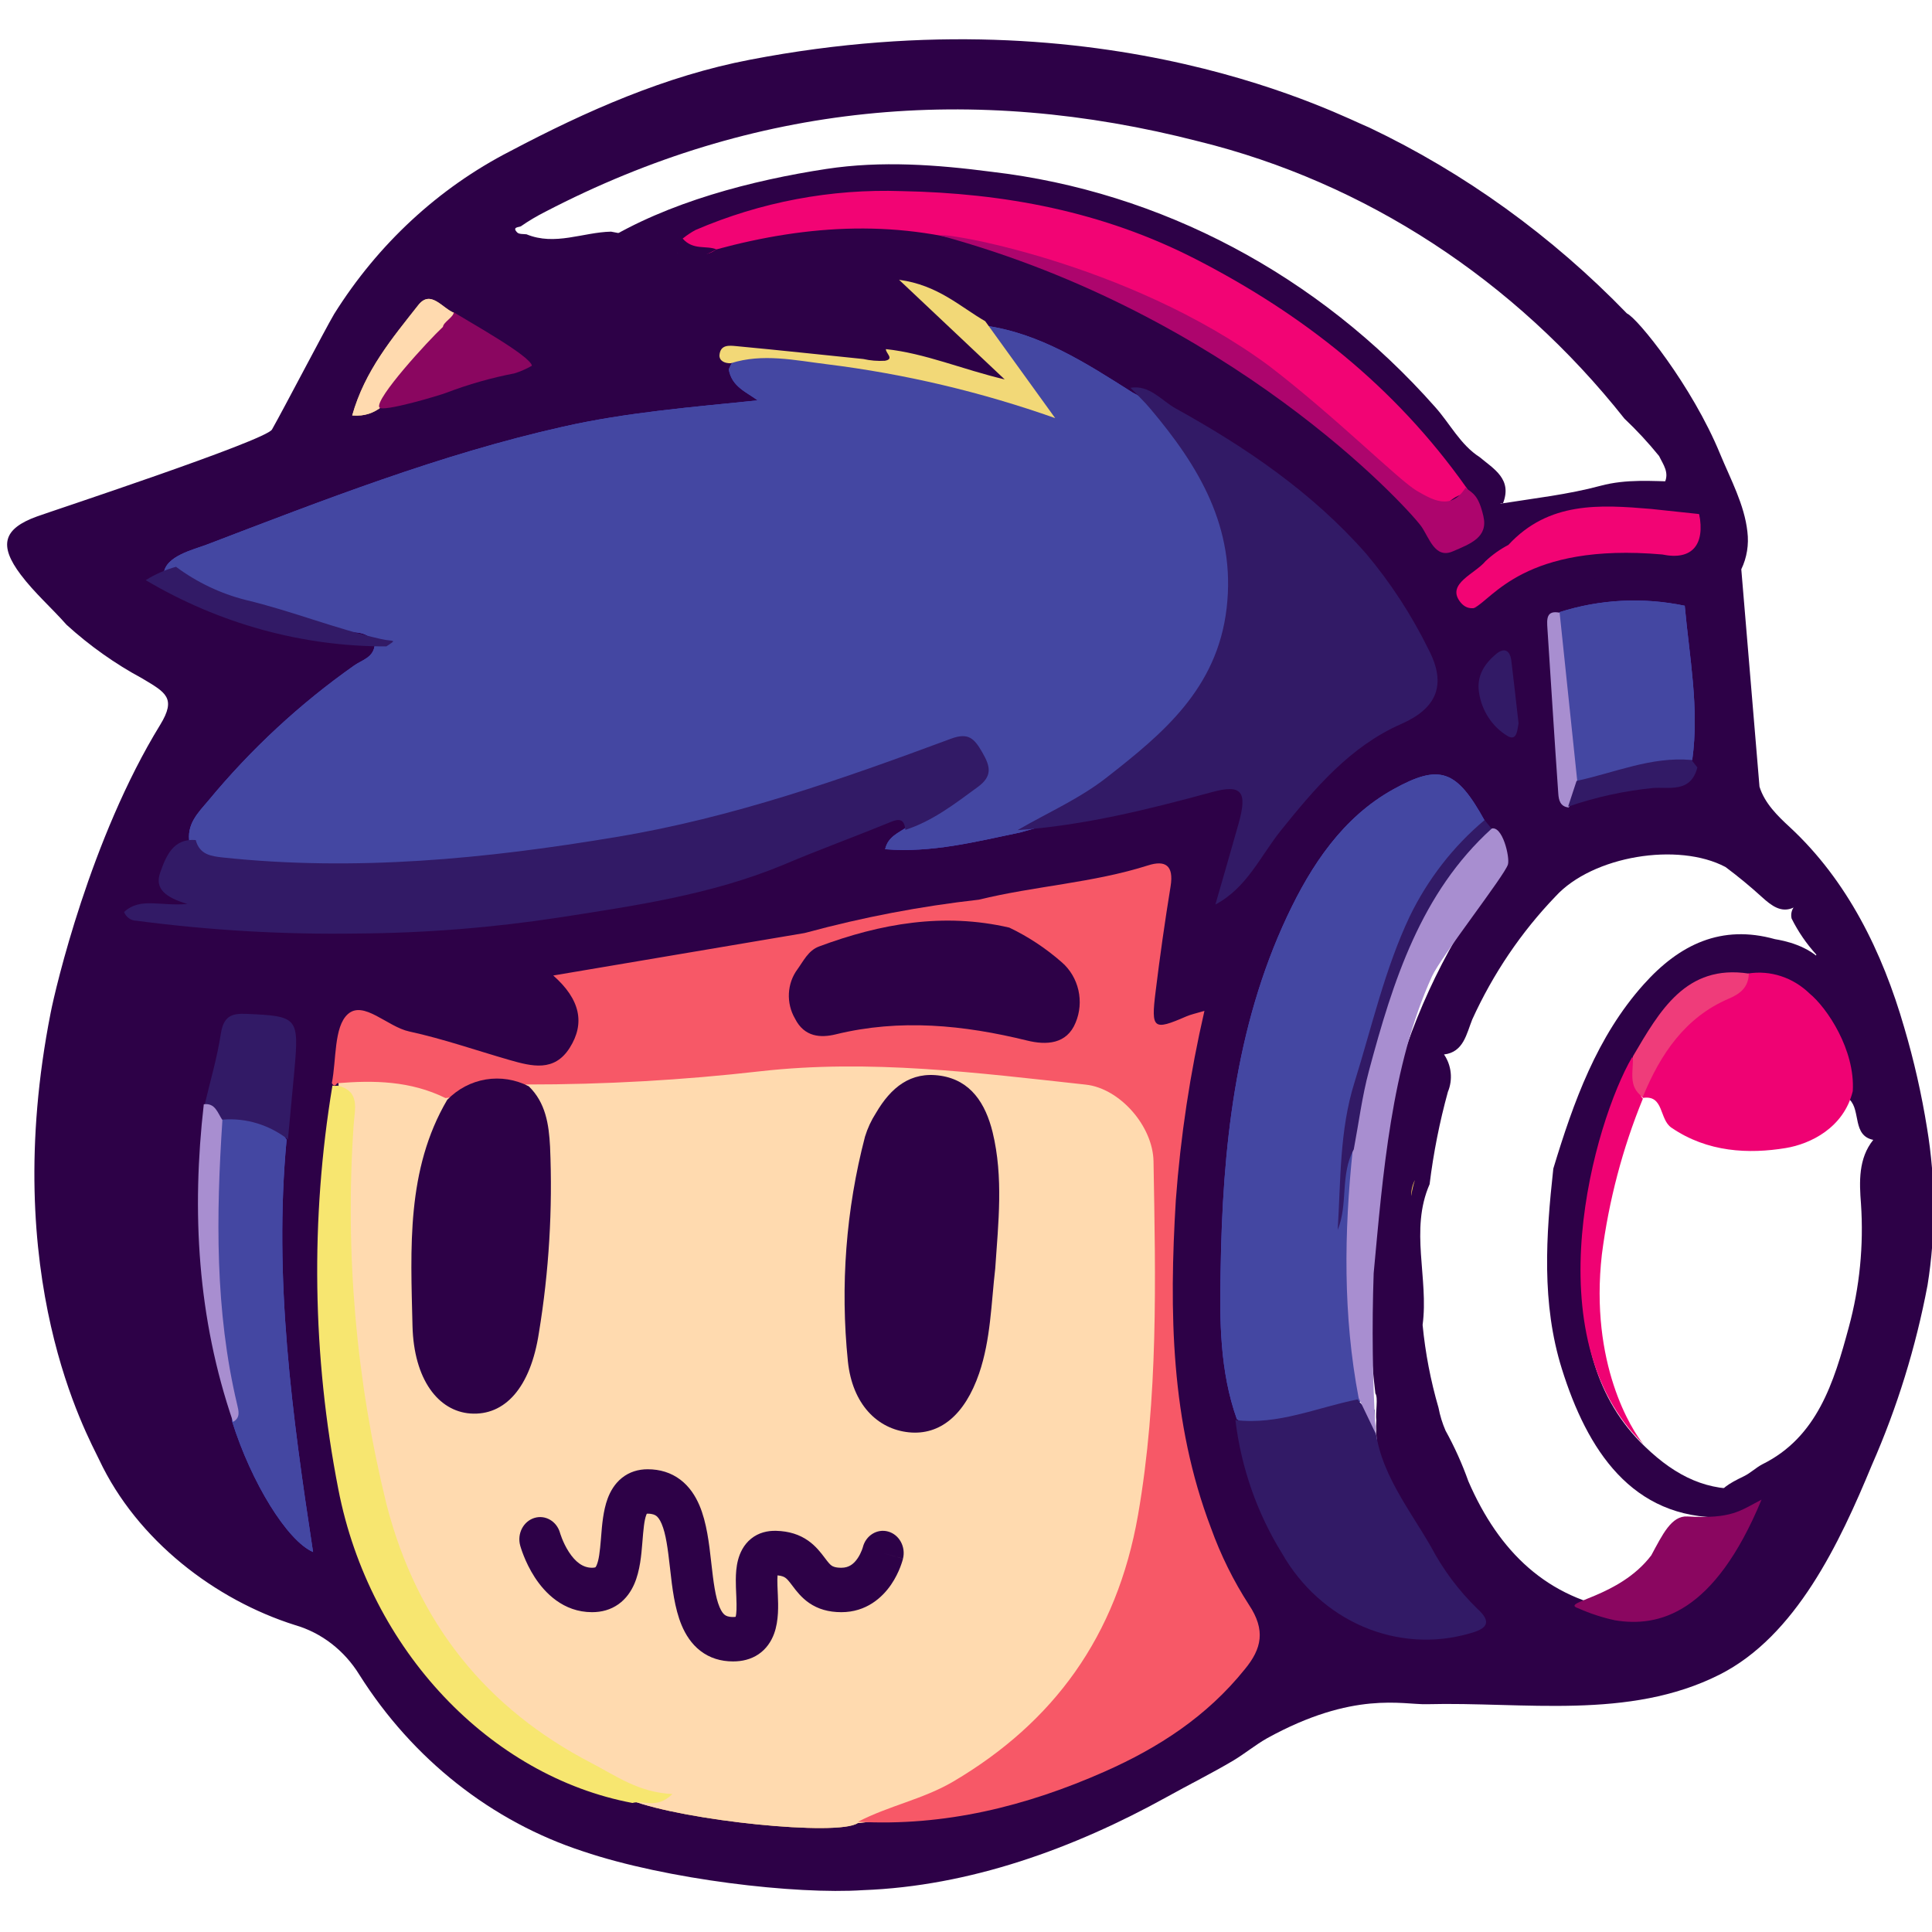 <svg xmlns="http://www.w3.org/2000/svg" version="1.1" xmlns:xlink="http://www.w3.org/1999/xlink" xmlns:svgjs="http://svgjs.dev/svgjs" width="536" height="536"><svg width="536" height="536" viewBox="0 0 536 536" fill="none" xmlns="http://www.w3.org/2000/svg">
<g clip-path="url(#clip0_13937_338455)">
<g clip-path="url(#clip1_13937_338455)">
<path d="M534.626 312.984C533.116 303.559 531.004 294.245 528.306 285.106C522.234 264.031 512.453 244.217 496.559 229.487C493.193 226.382 489.578 222.881 488.142 218.251L483.091 157.939C484.636 154.736 485.227 151.101 484.784 147.511C483.963 140.004 480.109 132.94 477.23 125.98C469.459 107.024 454.238 88.186 451.368 86.965C430.563 65.463 406.356 47.998 379.877 35.386C372.806 32.653 307.503 -2.586 208.06 16.571C184.634 21.068 162.738 30.749 141.51 41.96C121.697 52.13 104.854 67.715 92.701 87.124C89.97 91.778 78.811 113.239 75.459 119.163C73.727 122.242 13.444 142.093 10.256 143.286C0.845 146.683 -0.385 151.3 5.764 159.45C9.576 164.506 14.351 168.676 18.476 173.345C24.874 179.162 31.904 184.148 39.414 188.193C45.942 192.105 49.023 193.597 44.439 201.095C25.09 232.588 15.373 274.234 14.062 280.944C-0.431 354.428 24.266 398.117 27.546 405.045C38.056 427.336 59.695 443.866 81.877 450.859C89.197 452.98 95.547 457.887 99.7 464.633C114.456 488.029 136.396 505.352 161.744 513.62C184.954 521.465 220.758 525.634 239.442 524.389C269.018 523.294 297.832 512.868 323.746 498.521C329.883 495.096 336.181 491.985 342.215 488.4C345.394 486.489 348.262 484.1 351.529 482.248C375.5 469.03 389.117 472.957 395.775 472.802C422.791 472.101 451.864 477.282 477.029 464.612C498.26 453.92 510.374 428.06 519.354 406.366C526.339 390.487 531.511 373.764 534.763 356.549C537.069 342.156 537.022 327.421 534.626 312.984ZM469.914 214.326C459.217 217.063 448.35 219.034 437.385 220.226C436.572 219.867 435.684 219.302 435.619 218.405C434.83 207.167 433.41 195.912 432.847 184.773C432.687 181.368 431.966 177.136 436.004 175.02C445.658 171.525 456.07 173.206 466.068 172.023C465.304 173.299 464.986 174.821 465.168 176.329C466.515 188.17 465.932 200.151 467.962 211.942C468.33 212.951 469.021 213.796 469.914 214.326ZM349.498 102.425C343.168 102.565 339.22 98.855 336.361 93.332C334.037 91.001 331.328 89.143 328.373 87.854C311.214 79.533 293.552 72.458 275.509 66.679C249.888 57.923 222.368 58.233 197.138 67.56C192.871 71.284 188.214 70.737 183.416 68.79C178.996 66.615 174.32 65.093 169.522 64.265C161.691 64.443 153.976 68.268 146.06 65C145.155 64.903 144 65.002 143.504 64.504C141.907 62.899 144.091 63.083 144.54 62.76C146.707 61.258 148.97 59.914 151.312 58.735C209.226 28.615 269.853 23.07 332.636 39.245C378.724 50.607 420.196 77.626 450.676 116.147C454.095 119.375 457.306 122.841 460.289 126.521C461.424 128.893 463.248 131.14 461.737 134.095C460.226 137.049 455.025 139.066 458.552 144.166C461.64 146.969 465.544 147.014 469.247 147.781C472.95 148.547 472.276 152.407 473.912 154.659C472.591 154.45 471.246 154.587 469.994 155.057C462.199 157.044 454.516 157.139 447.11 153.083C433.134 150.651 422.424 159.499 409.558 166.138C413.051 159.932 418.336 158.296 420.628 153.57C422.532 149 421.048 145.206 417.989 141.788C417.314 141.134 416.504 140.658 415.625 140.398C414.305 140.134 412.945 140.423 411.836 141.206C411.007 142.058 410.262 142.998 409.612 144.01C403.705 151.664 401.655 151.841 395.52 144.632C390.657 138.994 384.67 134.497 380.336 128.42C375.776 124.471 369.753 122.344 367.019 116.166C361.889 110.376 356.71 104.877 349.498 102.425ZM406.357 449.301C391.57 452.915 378.57 449.994 367.268 438.277C355.021 425.544 350.003 409.478 346.583 392.494C339.191 349.626 342.885 305.582 357.272 265.039C363.468 246.955 374.422 231.308 391.342 221.517C393.362 220.028 395.853 219.421 398.305 219.821C400.756 220.22 402.982 221.596 404.523 223.666C406.152 225.447 407.681 227.317 409.354 229.128C410.055 230.258 410.851 231.32 411.732 232.3C415.834 236.126 416 240.002 412.303 244.182C411.144 245.227 410.256 246.567 409.72 248.078C409.184 249.59 409.018 251.224 409.238 252.832C407.07 254.848 405.312 257.309 404.068 260.07C381.563 299.065 376.325 341.709 381.571 386.585C382.406 387.787 381.55 391.85 381.835 394.032C381.565 398.217 382.163 402.425 383.586 406.362C388.365 419.597 395.129 431.953 403.614 442.949C404.944 444.674 407.406 446 406.359 449.276L406.357 449.301ZM516.298 333.977C517.078 345.543 515.932 357.14 512.91 368.237C508.767 383.597 504.154 398.709 488.944 406.235C487.134 407.18 485.676 408.656 483.798 409.568C475.046 413.753 474.62 415.76 480.384 424.042C477.324 427.326 473.241 429.14 469.673 431.776C468.165 433.109 466.98 434.805 466.217 436.724C464.972 440.061 462.713 442.853 459.792 444.667C456.871 446.48 453.454 447.212 450.072 446.747C429.283 443.514 415.883 430.583 407.373 410.954C405.643 406.092 403.524 401.39 401.041 396.899C400.161 394.87 399.507 392.742 399.092 390.558C396.909 383.063 395.431 375.367 394.677 367.582C396.416 354.661 391.061 341.23 396.618 328.543C397.687 319.87 399.383 311.304 401.691 302.92C402.389 301.254 402.656 299.418 402.468 297.597C402.28 295.775 401.642 294.032 400.619 292.543C406.077 291.914 406.861 286.755 408.455 282.82C414.245 270.108 422.059 258.564 431.558 248.686C441.863 237.421 465.586 233.574 478.714 240.54C482.223 243.157 485.608 245.95 488.869 248.92C491.435 251.246 494.203 253.397 497.592 251.78C497.296 252.215 497.095 252.714 497.002 253.242C496.91 253.771 496.927 254.315 497.054 254.839C498.883 258.497 501.193 261.866 503.914 264.845C502.349 269.277 495.987 272.308 500.615 278.514C504.54 287.515 511.819 294.747 513.152 305.078C516.266 308.131 513.861 315.045 519.704 316.238C515.552 321.384 515.824 327.917 516.298 333.977Z" fill="#2D0147"></path>
<path d="M237.949 505.792C232.515 509.49 189.991 505.147 175.073 499.45C173.439 494.107 168.196 494.685 164.691 492.951C132.812 477.183 112 451.644 103.309 415.777C95.328 382.635 92.384 348.422 94.588 314.43C94.88 309.268 93.704 304.321 93.991 299.233C98.842 297.054 104.152 296.222 109.423 296.815C114.694 297.408 119.752 299.407 124.124 302.624C126.124 306.67 124.441 310.273 123.164 314.069C117.658 331.457 116.818 349.566 117.828 367.651C118.555 380.463 123.496 386.554 130.615 387.042C137.733 387.53 144.351 380.596 145.569 368.585C147.724 347.352 152.252 326.002 145.363 304.644C145.062 303.438 145.103 302.169 145.482 300.997C148.884 296.415 154.038 297.732 158.346 297.425C184.713 296.062 210.994 293.477 237.351 292.236C259.783 291.194 282.003 295.199 304.171 298.431C314.457 299.925 323.564 312.148 323.145 323.28C322.193 350.254 325.042 377.387 321.834 404.195C319.627 422.702 317.024 441.464 307.021 457.507C290.442 483.9 269.285 502.931 237.949 505.792Z" fill="#F9BB6E"></path>
<path d="M237.949 505.792C232.515 509.49 189.991 505.147 175.073 499.45C173.439 494.107 168.196 494.685 164.691 492.951C132.812 477.183 112 451.644 103.309 415.777C95.328 382.635 92.384 348.422 94.588 314.43C94.88 309.268 93.704 304.321 93.991 299.233C98.842 297.054 104.152 296.222 109.423 296.815C114.694 297.408 119.752 299.407 124.124 302.624C126.124 306.67 124.441 310.273 123.164 314.069C117.658 331.457 116.818 349.566 117.828 367.651C118.555 380.463 123.496 386.554 130.615 387.042C137.733 387.53 144.351 380.596 145.569 368.585C147.724 347.352 152.252 326.002 145.363 304.644C145.062 303.438 145.103 302.169 145.482 300.997C148.884 296.415 154.038 297.732 158.346 297.425C184.713 296.062 210.994 293.477 237.351 292.236C259.783 291.194 282.003 295.199 304.171 298.431C314.457 299.925 323.564 312.148 323.145 323.28C322.193 350.254 325.042 377.387 321.834 404.195C319.627 422.702 317.024 441.464 307.021 457.507C290.442 483.9 269.285 502.931 237.949 505.792Z" fill="#FFDAAF"></path>
<path d="M273.066 90.302C288.424 92.383 301.296 100.704 314.224 108.909C336.79 120.556 347.856 153.428 343.836 173.478C340.877 188.959 331.254 199.245 321.509 209.592C310.866 220.903 297.474 227.115 282.973 230.966C270.708 233.503 258.506 236.663 245.562 235.603C246.375 232.043 249.353 231.079 251.567 229.466C254.64 225.469 258.372 222.094 262.587 219.502C265.779 217.378 271.229 215.618 268.779 210.304C266.329 204.991 262.029 209.191 258.784 210.274C238.682 216.855 218.994 224.885 198.33 229.533C163.262 237.427 127.913 243.098 91.778 242.277C82.526 242.378 73.269 241.901 64.056 240.85C59.443 240.161 54.684 239.53 52.606 233.961C51.623 228.706 54.953 225.487 57.753 222.188C69.624 207.822 83.25 195.189 98.281 184.613C100.491 183.05 103.839 182.396 103.972 178.591C101.944 174.924 98.551 175.548 95.519 175.225C82.556 172.977 69.743 169.792 57.173 165.691C53.623 164.574 46.328 163.278 45.437 159.142C45.847 154.257 53.776 152.465 57.3 151.116C89.781 138.707 122.24 126.001 156.187 118.382C173.973 114.363 192.1 112.944 210.195 111.078C207.097 108.752 203.015 107.306 202.182 102.486C204.45 96.616 209.652 96.973 213.973 97.532C233.171 100.047 252.439 102.569 271.229 107.727C274.88 108.756 278.544 109.344 282.426 110.128C282.279 105.75 279.375 103.346 276.75 100.675C274.124 98.005 271.113 94.924 273.066 90.302Z" fill="#4548CC"></path>
<path d="M273.066 90.302C288.424 92.383 301.296 100.704 314.224 108.909C336.79 120.556 347.856 153.428 343.836 173.478C340.877 188.959 331.254 199.245 321.509 209.592C310.866 220.903 297.474 227.115 282.973 230.966C270.708 233.503 258.506 236.663 245.562 235.603C246.375 232.043 249.353 231.079 251.567 229.466C254.64 225.469 258.372 222.094 262.587 219.502C265.779 217.378 271.229 215.618 268.779 210.304C266.329 204.991 262.029 209.191 258.784 210.274C238.682 216.855 218.994 224.885 198.33 229.533C163.262 237.427 127.913 243.098 91.778 242.277C82.526 242.378 73.269 241.901 64.056 240.85C59.443 240.161 54.684 239.53 52.606 233.961C51.623 228.706 54.953 225.487 57.753 222.188C69.624 207.822 83.25 195.189 98.281 184.613C100.491 183.05 103.839 182.396 103.972 178.591C101.944 174.924 98.551 175.548 95.519 175.225C82.556 172.977 69.743 169.792 57.173 165.691C53.623 164.574 46.328 163.278 45.437 159.142C45.847 154.257 53.776 152.465 57.3 151.116C89.781 138.707 122.24 126.001 156.187 118.382C173.973 114.363 192.1 112.944 210.195 111.078C207.097 108.752 203.015 107.306 202.182 102.486C204.45 96.616 209.652 96.973 213.973 97.532C233.171 100.047 252.439 102.569 271.229 107.727C274.88 108.756 278.544 109.344 282.426 110.128C282.279 105.75 279.375 103.346 276.75 100.675C274.124 98.005 271.113 94.924 273.066 90.302Z" fill="#4447A2"></path>
<path d="M346.523 445.259C342.221 438.615 338.679 431.459 335.975 423.944C324.755 394.444 324.347 363.846 326.211 332.971C327.522 315.251 330.177 297.689 334.149 280.454C331.749 281.163 330.392 281.438 329.104 281.993C319.97 285.966 319.305 285.524 320.594 275.172C321.788 265.403 323.175 255.655 324.755 245.928C325.721 239.994 323.217 238.589 318.503 240.089C303.184 244.96 287.103 245.791 271.568 249.6C255.404 251.417 239.4 254.471 223.681 258.737L223.108 258.874L153.488 270.638C161.052 277.309 162.32 283.951 158.056 290.696C153.792 297.44 147.604 295.863 141.386 294.086C132.107 291.413 122.919 288.205 113.539 286.165C107.468 284.873 100.839 277.386 96.453 281.396C92.623 284.921 93.342 293.929 92.066 300.497C92.532 301.363 93.023 301.366 93.491 300.526C103.746 299.666 113.866 299.856 123.578 304.629C131.166 303.981 138.689 302.725 146.084 300.872C167.76 300.887 189.406 299.664 210.928 297.207C241.224 293.787 271.192 297.63 301.207 300.91C310.673 301.92 319.858 312.426 320.022 322.191C320.596 354.984 321.385 387.725 315.728 420.298C309.826 454.106 292.171 477.901 264.49 494.243C256.093 499.185 246.58 500.965 238.037 505.421C262.015 506.72 284.674 501.148 306.505 491.481C321.359 484.902 334.796 476.243 345.356 463.096C350.071 457.389 351.158 452.236 346.523 445.259ZM294.185 282.198C292.117 286.208 288.124 286.648 284.219 285.761C279.947 284.785 275.704 283.738 271.359 283.076C258.958 281.078 246.354 281.279 234.067 283.671C230.378 284.39 226.244 284.84 223.72 280.884C221.196 276.928 222.898 273.374 225.139 269.828C226.392 268.195 227.343 266.325 227.942 264.313C230.943 266.489 234.219 265.107 237.323 264.103C247.588 260.319 258.567 259.096 269.411 260.528C272.265 261.294 275.269 261.013 277.928 259.73C278.046 259.862 278.151 260.006 278.243 260.16C282.383 264.115 287.832 266.131 291.679 270.501C294.6 273.905 296.445 277.863 294.185 282.198Z" fill="#F75867"></path>
<path d="M510.146 279.949C515.44 282.349 519.516 308.228 519.237 315.192C520.25 336.132 520.443 356.786 515.03 374.263C510.687 388.234 506.247 398.598 494.217 407.879C491.706 409.818 489.944 412.904 486.991 413.11C467.668 419.455 453.353 409.521 444.255 390.595C438.245 378.249 433.374 365.205 437.215 350.784C441.649 341.337 443.89 330.863 446.964 320.825C448.813 314.747 449.279 308.076 454.767 303.975C458.719 302.214 461.075 304.648 463.872 307.426C473.759 317.235 486.768 281.448 497.897 273.385C501.295 270.672 508.306 275.289 510.146 279.949Z" fill="url(#paint0_linear_13937_338455)"></path>
<path d="M343.14 393.701C338.407 380.407 338.36 366.395 338.637 352.741C339.14 318.746 342.615 285.042 357.105 254.198C363.774 240.006 372.56 226.735 386.545 218.983C399.491 211.792 404.131 213.577 411.909 227.69C410.944 229.898 410.92 232.701 408.988 234.358C392.309 249.448 387.22 270.935 381.266 291.759C376.918 306.968 371.405 322.003 371.833 336.254C372.123 332.808 372.587 327.294 373.053 321.756C373.246 319.467 373.866 317.149 376.86 319.429C377.436 320.329 377.831 321.341 378.022 322.404C378.212 323.467 378.194 324.557 377.967 325.606C375.569 344.693 375.917 364.086 378.999 383.134C379.285 384.648 379.153 386.212 378.619 387.639C369.261 396.776 352.001 399.709 343.14 393.701Z" fill="#4548CC"></path>
<path d="M343.14 393.701C338.407 380.407 338.36 366.395 338.637 352.741C339.14 318.746 342.615 285.042 357.105 254.198C363.774 240.006 372.56 226.735 386.545 218.983C399.491 211.792 404.131 213.577 411.909 227.69C410.944 229.898 410.92 232.701 408.988 234.358C392.309 249.448 387.22 270.935 381.266 291.759C376.918 306.968 371.405 322.003 371.833 336.254C372.123 332.808 372.587 327.294 373.053 321.756C373.246 319.467 373.866 317.149 376.86 319.429C377.436 320.329 377.831 321.341 378.022 322.404C378.212 323.467 378.194 324.557 377.967 325.606C375.569 344.693 375.917 364.086 378.999 383.134C379.285 384.648 379.153 386.212 378.619 387.639C369.261 396.776 352.001 399.709 343.14 393.701Z" fill="#4447A2"></path>
<path d="M282.303 230.303C290.629 225.471 299.579 221.572 307.132 215.618C322.455 203.633 337.703 191.144 340.311 168.712C342.919 146.281 332.492 129.218 319.17 113.431C317.445 111.365 315.49 109.522 313.637 107.59C318.891 106.69 322.245 111.134 326.163 113.311C345.535 124.023 364.049 136.575 379.023 153.628C385.821 161.712 391.645 170.654 396.358 180.244C401.505 190.131 398.431 196.613 388.748 200.854C374.686 207.03 364.911 218.518 355.308 230.47C349.681 237.497 345.917 246.333 337.187 250.948C339.337 243.476 341.511 236.006 343.614 228.528C346.12 219.607 344.54 217.482 336.217 219.764C318.375 224.62 300.642 229.017 282.303 230.303Z" fill="#321A66"></path>
<path d="M54.302 233.057C55.38 237.14 58.59 237.529 61.801 237.894C98.583 241.797 134.778 238.289 171.074 232.194C203.153 226.877 233.562 216.189 263.879 204.928C268.694 203.16 270.299 204.874 272.537 208.762C274.774 212.649 275.434 215.34 271.162 218.415C264.822 223.058 258.707 227.798 251.178 230.233C250.875 227.188 249.511 227.043 247.021 228.077C237.137 232.148 227.128 235.765 217.257 239.96C197.315 248.231 176.135 251.275 155.17 254.538C136.652 257.376 117.954 258.863 99.209 258.987C78.707 259.305 58.191 258.119 37.811 255.437C37.087 255.428 36.378 255.194 35.775 254.763C35.172 254.333 34.702 253.726 34.423 253.019C38.925 248.867 44.258 251.466 51.989 250.792C46.051 249.011 42.821 246.659 44.444 242.079C46.066 237.499 48.048 232.54 54.302 233.057Z" fill="#321A66"></path>
<path d="M494.704 262.479C493.613 262.9 492.454 263.105 491.288 263.083C466.232 260.736 453.966 277.87 444.297 297.985C440.131 306.675 436.882 315.933 433.433 325.046C433.216 325.669 432.997 326.315 432.756 326.935C435.113 331.654 433.306 336.921 433.079 341.861C431.782 360.277 435.522 378.763 443.853 395.128C451.642 410.254 464.175 416.553 478.8 419.799C483.419 420.837 491.31 414.033 488.035 418.847C475.294 451.987 450.742 447.857 448.753 449.11C428.201 448.633 415.898 434.838 405.879 418.234C401.93 411.736 399.068 404.579 397.419 397.081C400.428 389.285 402.619 381.974 400.24 372.761C398.432 366.264 397.402 231.785 478.213 236.35C486.271 238.201 492.585 241.48 498.636 252.102C500.708 255.692 502.177 259.627 502.977 263.733C505.144 267.637 498.672 260.346 494.704 262.479Z" fill="url(#paint1_linear_13937_338455)"></path>
<path d="M54.052 232.542L53.396 233.386C50.358 237.264 48.003 241.906 44.798 245.543C49.122 249.762 112.355 255.524 116.328 257.233C117.521 264.207 55.017 258.399 46.539 256.579C42.399 256.053 38.351 254.871 34.529 253.073C41.264 234.686 51.983 218.999 63.829 204.099C67.425 198.942 71.75 194.403 76.653 190.639C78.24 189.572 81.07 189.009 80.266 186.328C79.583 184.154 76.936 184.193 74.965 183.711C59.255 179.71 44.505 173.464 31.732 162.61C30.423 161.481 29.297 160.125 27.426 158.171C83.139 137.573 135.784 109.209 198.44 107.074L164.095 82.893C191.304 88.69 219.019 90.388 245.791 98.041C246.811 98.99 248.853 98.912 248.832 100.837C248.81 102.763 247.267 103.315 245.777 103.23C240.915 103.032 236.069 102.441 231.283 101.46C223.425 99.624 215.382 98.907 207.37 99.327C205.347 99.457 203.237 99.232 202.719 102.069L220.738 113.409C205.788 115.125 192.969 116.525 180.159 118.099C144.233 122.543 110.422 134.949 76.815 147.996C68.206 151.352 48.468 155.498 40.395 160.272C40.395 160.272 52.623 164.519 55.155 165.283C67.945 169.244 80.753 173.552 94.082 175.272C98.718 175.767 103.687 175.927 107.516 179.351C111.346 182.775 107.667 182.58 105.39 184.067C86.221 196.96 69.153 213.026 54.827 231.661L54.052 232.542Z" fill="url(#paint2_linear_13937_338455)"></path>
<path d="M336.507 94.871C317.095 84.453 296.856 75.872 276.034 69.232C249.831 60.714 224.392 62.229 198.679 69.207C197.987 69.756 197.196 70.152 196.352 70.37C195.508 70.588 194.628 70.624 193.767 70.475C191.454 70.23 188.851 70.394 187.96 67.407C186.934 64.087 189.168 62.216 191.468 60.94C197.556 57.49 204.127 55.062 210.948 53.742C225.913 51.114 240.956 47.563 256.366 49.616C273.554 51.882 290.89 52.13 307.721 58.353C337.133 69.198 364.206 83.717 386.833 106.686C393.281 112.868 399.284 119.544 404.791 126.66C406.898 129.335 408.879 131.85 408.568 135.543C404.381 142.305 398.374 143.555 392.093 138.917C387.492 135.435 383.276 131.418 379.526 126.944C375.698 122.541 370.046 120.691 366.243 116.267L349.746 103.582C345.158 101.011 340.047 99.096 336.507 94.871Z" fill="#F20474"></path>
<path d="M342.741 393.971C354.576 395.408 365.4 390.482 376.63 388.244C380.625 393.615 377.82 384.662 380.127 386.442C380.054 388.139 380.494 389.823 381.385 391.249C380.755 406.016 390.155 417.23 396.935 429.006C400.335 435.449 404.688 441.282 409.828 446.28C414.178 450.205 412.348 451.938 407.634 453.191C397.941 455.984 387.61 455.324 378.227 451.312C368.843 447.3 360.925 440.158 355.687 430.98C348.765 419.819 344.336 407.158 342.741 393.971Z" fill="#321A66"></path>
<path d="M92.224 301.176C92.696 301.272 93.18 301.281 93.654 301.205C100.128 302.689 98.357 307.831 98.105 312.243C95.696 347.444 98.765 382.895 107.19 417.187C115.68 450.329 135.053 474.093 164.128 489.148C170.879 492.645 177.156 497.307 186.561 497.716C182.135 502.054 178.512 499.336 175.457 500.201C136.159 492.809 102.548 457.954 93.862 413.161C86.641 376.189 86.085 338.193 92.224 301.176Z" fill="#F7E670"></path>
<path d="M500.979 401.677C492.115 416.307 482.24 420.884 478.215 420.976C452.634 421.497 440.287 402.049 433.321 379.801C427.615 361.583 428.906 342.845 430.94 324.212C436.561 305.664 443.037 287.579 456.023 273.09C466.005 261.927 477.65 256.422 492.433 260.554C495.029 260.98 501.684 262.309 505.806 266.941C509.216 270.918 512.269 275.222 514.923 279.794C519.24 290.133 521.102 301.404 520.343 312.616C520.503 318.122 520.3 323.628 519.735 329.095C520.133 306.442 518.838 308.437 516.126 291.208C509.482 269.044 490.79 273.971 485.224 273.675C474.163 271.379 467.332 278.314 460.701 285.941C458.383 289.056 456.228 292.303 454.245 295.669C450.471 299.21 450.395 304.312 448.996 308.949C445.167 321.811 440.513 334.435 440.737 348.274C440.647 348.886 440.443 349.471 440.137 349.996C439.831 350.521 439.429 350.975 438.953 351.333C438.816 370.318 442.359 388.008 456.457 401.417C465.152 409.785 473.994 413.879 484.904 412.934C484.449 414.721 500.979 401.677 500.979 401.677Z" fill="#2D0147"></path>
<path d="M410.517 126.831C405.139 123.396 402.278 117.51 398.12 112.883C365.792 76.317 322.089 53.145 275.111 47.662C259.862 45.678 244.563 44.545 229.277 46.866C208.743 50.001 185.258 56.055 167.196 67.213C168.085 67.455 173.863 68.092 174.698 68.425C182.77 69.502 186.698 70.212 194.779 71.192C195.205 70.845 198.295 69.606 198.729 69.162C195.863 68.026 192.332 69.512 189.394 66.189C190.503 65.292 191.686 64.5 192.929 63.822C211.026 56.028 230.529 52.348 250.169 53.023C278.391 53.568 305.886 58.59 331.882 71.972C361.433 87.177 386.916 107.189 406.694 135.093C408.413 137.111 408.291 141.872 412.837 139.686L416.968 139.659C419.636 132.915 414.415 130.109 410.517 126.831Z" fill="#2D0147"></path>
<path d="M478.521 236.346C476.567 235.468 470.85 237.839 468.914 238.428C465.755 239.329 462.665 240.469 459.667 241.839C453.836 244.494 448.391 247.993 443.489 252.236C432.914 261.641 424.539 273.487 418.998 286.877C415.95 294.396 413.385 302.129 411.32 310.022C408.731 318.827 406.699 327.81 405.237 336.913C403.376 350.369 402.234 363.935 401.817 377.545C401.791 390.181 407.468 410.427 411.58 419.009C415.182 426.734 420.411 433.504 426.864 438.793C433.317 444.083 440.82 447.751 448.791 449.513C441.245 448.993 433.892 446.652 427.301 442.669C420.71 438.687 415.057 433.171 410.78 426.547C395.091 403.399 390.495 376.192 390.467 368.118C388.926 353.307 389.39 338.365 391.844 323.742C392.439 319.758 393.036 315.749 393.911 311.795C394.933 307.211 396.323 302.74 397.416 298.163C397.887 296.202 398.291 294.209 398.88 292.26C401.896 283.612 405.809 275.351 410.549 267.628C414.802 259.828 420.044 252.685 426.131 246.391C432.873 239.42 441.453 234.744 450.78 232.956C460.108 231.167 469.763 232.347 478.521 236.346Z" fill="url(#paint3_linear_13937_338455)"></path>
<path d="M391.523 331.822C391.475 330.275 391.827 328.749 392.542 327.404C392.071 328.829 391.732 330.302 391.523 331.822Z" fill="#F7CE59"></path>
<path d="M467.403 168.051C468.694 182.283 471.469 196.427 469.492 210.781C463.959 214.699 442.126 219.007 436.525 217.319C432.913 201.699 430.62 185.996 432.631 169.837C443.876 166.25 455.813 165.637 467.403 168.051Z" fill="#4548CC"></path>
<path d="M467.403 168.051C468.694 182.283 471.469 196.427 469.492 210.781C463.959 214.699 442.126 219.007 436.525 217.319C432.913 201.699 430.62 185.996 432.631 169.837C443.876 166.25 455.813 165.637 467.403 168.051Z" fill="#4447A2"></path>
<path d="M381.678 397.755L376.939 387.883C372.571 364.928 372.881 341.921 375.303 318.889C372.191 312.495 375.984 306.907 377.252 301.176C381.77 280.851 387.767 260.982 399.146 243.67C402.899 238.003 406.92 232.24 413.712 229.902C416.837 228.841 418.94 237.912 418.35 239.838C417.481 242.828 399.721 265.478 397.271 270.886C385.966 295.736 383.649 325.937 381.103 353.23C380.587 368.063 380.779 382.923 381.678 397.755Z" fill="#A88ED0"></path>
<path d="M465.865 133.501C452.1 137.985 437.598 138.772 423.628 142.379C421.051 143.059 420.65 142.283 419.002 139.712L416.945 139.494C417.265 134.05 395.217 114.302 388.358 107.436C368.992 88.44 346.406 73.441 321.805 63.237C298.136 53.001 273.495 50.146 248.724 49.087C229.36 48.627 210.148 52.193 192.194 59.581C185.2 62.312 178.335 65.449 170.673 65.884C169.539 66.362 168.375 66.761 167.19 67.081C161.25 66.451 156.935 65.627 151.043 64.978C194.248 41.628 238.964 33.502 287.301 38.819C316.263 41.887 344.693 49.595 370.694 65.066C375.365 68.569 380.225 71.774 385.061 74.977C391.905 79.542 397.595 84.229 400.902 93.114C403.964 100.75 409.463 107.052 416.444 110.926C419.471 112.64 422.781 114.043 424.184 117.86C425.441 116.18 427.168 114.957 429.127 114.359C431.086 113.761 433.181 113.817 435.124 114.519C439.595 115.643 444.26 115.452 448.603 113.966C449.389 114.047 450.179 113.902 450.887 113.546C451.595 113.19 452.195 112.637 452.622 111.946C452.643 111.973 470.003 130.075 465.865 133.501Z" fill="url(#paint4_linear_13937_338455)"></path>
<path d="M202.752 100.772C201.159 100.848 199.514 100.159 199.605 98.525C199.857 95.535 202.35 95.849 204.248 96.026C216.007 97.127 227.752 98.4 239.503 99.599C241.477 100.044 243.495 100.208 245.504 100.089C248.252 99.596 245.682 97.974 245.776 96.856C256.691 98.015 266.885 102.458 278.734 105.262L249.428 77.621C260.269 79.091 266.364 85.11 273.329 89.112L292.737 115.997C272.16 108.729 250.947 103.722 229.441 101.056C220.505 99.96 211.621 97.962 202.752 100.772Z" fill="#F2D877"></path>
<path d="M458.116 141.132C452.006 142.76 445.813 144.038 439.564 144.96C432.455 146.485 425.464 148.544 418.645 151.119C388.729 173.755 394.242 124.596 416.406 139.717C425.634 138.24 435.035 137.2 444.063 134.767C451.227 132.849 458.293 133.478 465.447 133.625C464.002 137.209 463.449 140.175 458.116 141.132Z" fill="#2D0147"></path>
<path d="M413.821 229.906C394.211 247.699 386.477 272.119 379.782 297.121C377.885 304.199 376.953 311.603 375.584 318.861C371.751 325.907 374.069 334.028 371.122 341.218C371.974 327.471 371.608 313.594 375.779 300.299C380.605 284.837 384.172 268.893 391.107 254.226C396.148 243.862 403.224 234.76 411.871 227.513L413.821 229.906Z" fill="#321A66"></path>
<path d="M125.9 90.777C120.099 95.384 116.202 101.879 111.223 107.317C107.789 111.087 104.693 115.859 97.711 115.263C101.217 102.806 108.892 93.742 116.081 84.601C119.513 80.286 122.73 85.534 125.976 86.797C126.36 87.39 126.559 88.094 126.545 88.808C126.532 89.522 126.306 90.211 125.9 90.777Z" fill="#F9BB6E"></path>
<path d="M125.9 90.777C120.099 95.384 116.202 101.879 111.223 107.317C107.789 111.087 104.693 115.859 97.711 115.263C101.217 102.806 108.892 93.742 116.081 84.601C119.513 80.286 122.73 85.534 125.976 86.797C126.36 87.39 126.559 88.094 126.545 88.808C126.532 89.522 126.306 90.211 125.9 90.777Z" fill="#FFDAAF"></path>
<path d="M406.584 135.308C408.625 136.853 410.193 137.365 411.545 143.215C412.897 149.066 407.984 150.855 403.02 152.983C398.055 155.11 396.505 149.116 394.272 145.976C389.699 139.832 341.227 87.225 260.988 65.376C260.07 64.073 312.616 72.422 352.05 101.487C370.691 115.77 388.125 133.294 393.088 136.183C397.275 138.572 402.489 141.808 406.584 135.308Z" fill="#AD056D"></path>
<path d="M122.887 90.685C122.996 89.388 125.85 87.965 125.891 86.637C131.092 89.832 147.122 98.774 147.574 101.463C146.035 102.352 144.408 103.064 142.722 103.586C136.281 104.826 129.954 106.627 123.807 108.972C122.09 109.653 106.003 114.476 105.238 113.013C104.014 110.611 118.83 94.472 122.887 90.685Z" fill="#8A0660"></path>
<path d="M458.118 431.503C461.245 425.712 463.719 420.469 468.117 420.716C480.45 421.414 482.598 419.223 488.709 416.047C475.574 447.765 460.155 451.528 448.026 449.517C444.543 448.767 441.136 447.651 437.855 446.184C432.51 444.403 449.177 443.317 458.118 431.503Z" fill="#8A0660"></path>
<path d="M432.693 169.985C434.312 185.597 435.947 201.211 437.597 216.827C439.67 220.327 436.452 221.675 435.211 224.029C432.863 223.78 432.443 222.021 432.317 220.144C431.236 204.895 430.32 189.664 429.309 174.423C429.133 171.745 428.965 169.242 432.693 169.985Z" fill="#A88ED0"></path>
<path d="M435.041 223.78L437.391 216.65C447.971 214.381 458.135 209.83 469.279 210.844L470.902 212.911C469.084 220.098 462.981 218.267 458.61 218.614C450.587 219.416 442.683 221.148 435.041 223.78Z" fill="#321A66"></path>
<path d="M421.295 200.682C420.929 202.529 420.86 205.871 418.071 204.085C416.054 202.837 414.318 201.138 412.985 199.109C411.652 197.08 410.755 194.771 410.358 192.346C409.536 187.569 411.848 184.119 415.133 181.393C417.228 179.681 418.92 180.258 419.297 183.326C419.989 189.081 420.637 194.807 421.295 200.682Z" fill="#321A66"></path>
<path d="M485.043 270.074C488.061 269.602 491.149 269.853 494.08 270.808C497.011 271.762 499.711 273.396 501.982 275.589C506.95 279.654 514.695 291.33 514.022 302.7C511.558 312.842 502.337 317.369 495.412 318.508C485.213 320.187 473.744 319.729 463.703 312.849C460.274 310.506 461.663 303.709 455.835 304.595L454.96 303.587C455.501 291.288 463.303 284.435 471.533 277.775C475.634 274.333 481.151 273.81 485.043 270.074Z" fill="#EF0273"></path>
<path d="M276.113 351.891C274.982 361.7 274.855 371.616 271.638 381.029C267.677 392.571 260.77 398.265 252.109 397.367C243.448 396.47 236.465 389.62 235.232 377.673C233.086 356.72 234.696 335.578 239.977 315.351C240.693 313.014 241.72 310.8 243.027 308.775C247.125 301.765 252.598 297.16 260.991 298.45C269.383 299.741 273.432 306.205 275.381 314.107C278.424 326.644 276.96 339.297 276.113 351.891Z" fill="#2D0147"></path>
<path d="M124.07 305.127C126.995 302.121 130.737 300.149 134.788 299.479C138.839 298.809 143.002 299.473 146.713 301.382C151.372 305.924 152.282 311.905 152.605 318.145C153.345 335.428 152.309 352.722 149.516 369.724C147.194 385.017 140.037 392.819 130.507 392.152C121.635 391.505 114.808 382.784 114.44 367.826C113.934 346.398 112.69 324.495 124.07 305.127Z" fill="#2D0147"></path>
<path d="M107.183 179.332C83.853 179.386 60.84 173.048 40.425 160.949C43.044 159.311 45.872 158.066 48.829 157.249C54.663 161.574 61.221 164.695 68.148 166.443C80.878 169.473 92.957 174.411 105.723 177.298C109.201 178.081 110.392 177.231 107.183 179.332Z" fill="#321A66"></path>
<path d="M227.198 262.596C244.332 256.208 261.817 253.127 280.018 257.35C285.278 259.859 290.196 263.112 294.634 267.019C296.903 269.002 298.502 271.708 299.185 274.721C299.867 277.734 299.596 280.888 298.412 283.698C295.965 289.756 290.227 289.982 284.968 288.684C267.313 284.347 249.698 282.595 231.847 286.965C227.701 287.974 223.144 287.76 220.546 282.566C219.327 280.467 218.741 278.032 218.867 275.589C218.993 273.145 219.826 270.81 221.253 268.897C222.945 266.545 224.257 263.709 227.198 262.596Z" fill="#2D0147"></path>
<path d="M455.959 400.676C425.095 370.889 442.409 311.101 452.796 293.308C457.45 296.112 453.147 301.225 455.616 304.593L455.788 304.81C450.15 318.589 446.324 333.126 444.412 348.026C440.978 378.212 452.678 396.799 455.959 400.676Z" fill="#EF0273"></path>
<path d="M449.592 116.032C443.25 117.412 437.82 117.375 431.637 119.896C426.231 122.059 419.916 123.125 416.246 117.437C408.004 104.621 394.68 94.541 383.266 85.029C354.935 61.347 320.944 46.379 285.142 41.819C263.966 39.382 242.642 41.18 221.447 44.481C201.252 47.686 181.632 53.9 163.178 62.934C160.819 64.043 158.331 64.83 155.774 65.277C150.243 64.918 144.745 64.058 139.343 62.708C138.788 62.649 138.211 62.588 137.67 62.36C138.986 61.46 140.37 60.675 141.81 60.013C187.997 31.953 238.274 22.253 291.281 27.13C348.175 32.37 398.922 53.493 440.526 96.413C444.903 101.272 448.953 106.442 452.648 111.886C453.092 114.351 451.385 115.245 449.592 116.032Z" fill="url(#paint5_linear_13937_338455)"></path>
<path d="M455.759 304.354C451.506 301.424 453.257 297.029 452.999 293.114C460.461 280.414 467.735 267.446 485.18 270.101C485.081 274.078 482.617 275.796 479.483 277.12C467.57 282.262 460.679 292.349 455.759 304.354Z" fill="#EF3C7A"></path>
<path d="M79.512 316.214C75.893 354.677 81.055 392.633 86.855 430.582C79.701 427.487 69.746 411.377 64.382 394.314C64.947 385.655 61.045 377.864 59.791 369.484C57.581 351.573 57.079 333.496 58.293 315.524C58.249 313.367 58.936 311.274 60.231 309.619C69.787 305.791 73.826 307.189 79.512 316.214Z" fill="#4548CC"></path>
<path d="M79.512 316.214C75.893 354.677 81.055 392.633 86.855 430.582C79.701 427.487 69.746 411.377 64.382 394.314C64.947 385.655 61.045 377.864 59.791 369.484C57.581 351.573 57.079 333.496 58.293 315.524C58.249 313.367 58.936 311.274 60.231 309.619C69.787 305.791 73.826 307.189 79.512 316.214Z" fill="#4447A2"></path>
<path d="M46.041 277.434C52.106 276.316 52.054 280.011 51.337 284.604C48.799 300.725 47.452 316.999 46.08 333.294C43.671 361.897 56.039 411.195 75.648 436.178C76.626 440.529 62.26 427.006 56.573 421.112C45.24 409.401 38.872 393.102 33.128 378.36C33.483 377.504 34.174 376.584 33.936 375.764C29.628 361.621 33.012 347.228 32.065 332.971C31.885 326.803 32.69 320.659 34.445 314.796C35.368 310.925 35.595 306.898 35.115 302.921C36.148 293.171 36.596 283.086 46.041 277.434Z" fill="url(#paint6_linear_13937_338455)"></path>
<path d="M79.883 316.09C74.682 312.068 68.318 310.123 61.934 310.606C58.984 310.836 57.963 308.472 56.836 306.245C58.365 299.768 60.263 293.354 61.25 286.893C62.011 282.019 64.081 281.1 68.287 281.277C82.633 281.916 82.986 282.177 81.668 297.052C81.094 303.334 80.465 309.71 79.883 316.09Z" fill="#321A66"></path>
<path d="M36.076 370.628L36.317 372.842C36.572 373.958 36.451 375.128 35.973 376.152C35.495 377.176 34.69 377.991 33.695 378.458C32.015 375.795 31.674 371.109 30.961 368.001C30.162 364.51 29.171 361.024 28.637 357.487C27.447 349.611 26.784 341.665 26.654 333.707C26.448 317.436 27.762 301.203 30.58 285.238C31.068 282.306 31.566 278.678 34.446 277.316C36.085 276.544 46.55 277.622 46.61 277.479C44.873 282.493 42.088 287.222 40.981 292.401C39.759 298.091 38.864 303.864 38.134 309.655C35.266 329.807 34.576 350.259 36.076 370.628Z" fill="url(#paint7_linear_13937_338455)"></path>
<path d="M56.537 306.363C59.734 305.93 60.372 308.782 61.703 310.737C59.962 337.177 59.604 363.563 65.784 389.622C66.182 391.379 66.805 393.284 64.66 394.475C54.79 365.69 53.126 336.255 56.537 306.363Z" fill="#A88ED0"></path>
<path d="M458.047 141.194L471.375 142.613C474.549 151.785 473.023 154.108 464.786 154.609C458.566 155.004 452.43 153.293 446.14 154.247C436.109 153.786 426.263 156.888 418.177 163.056C414.15 165.974 408.574 171.753 404.974 166.817C401.373 161.882 409.233 159.2 412.144 155.671C414.055 153.884 416.184 152.374 418.476 151.178C429.649 139.08 443.813 139.998 458.047 141.194Z" fill="#F20474"></path>
<path d="M408.91 168.695C414.006 166.407 422.839 150.488 461.129 153.827C469.62 155.593 473.046 150.937 471.411 142.616C478.011 144.648 476.157 148.93 474.474 153.673C472.791 158.417 467.703 160.336 455.115 159.266C442.527 158.196 412.474 169.074 408.91 168.695Z" fill="#2D0147"></path>
<path fill-rule="evenodd" clip-rule="evenodd" d="M188.758 410.52C186.168 408.554 183.089 407.621 179.679 407.621C177.079 407.621 174.603 408.353 172.515 410.037C170.489 411.67 169.3 413.817 168.572 415.78C167.339 419.103 167.017 423.194 166.781 426.182C166.762 426.434 166.742 426.677 166.723 426.912C166.424 430.591 166.134 432.846 165.528 434.238C165.41 434.509 165.314 434.659 165.259 434.732C165.232 434.768 165.214 434.787 165.206 434.795L165.195 434.805C165.195 434.805 165.189 434.809 165.172 434.817C165.155 434.825 165.119 434.841 165.057 434.859C164.933 434.896 164.682 434.948 164.258 434.948C161.693 434.948 159.611 433.317 157.826 430.567C156.97 429.247 156.337 427.885 155.917 426.831C155.711 426.313 155.565 425.893 155.476 425.62C155.432 425.485 155.402 425.387 155.386 425.335L155.374 425.293C154.471 422.045 151.281 420.183 148.234 421.134C145.179 422.088 143.425 425.508 144.317 428.775L149.849 427.048C144.317 428.775 144.316 428.772 144.317 428.775L144.322 428.794L144.329 428.819L144.348 428.885L144.404 429.077C144.45 429.23 144.513 429.435 144.594 429.684C144.756 430.18 144.993 430.858 145.312 431.659C145.942 433.242 146.93 435.395 148.355 437.59C151.133 441.87 156.255 447.27 164.258 447.27C166.906 447.27 169.413 446.604 171.578 445.064C173.723 443.54 175.093 441.47 175.978 439.439C177.575 435.773 177.938 431.29 178.193 428.144C178.198 428.088 178.202 428.033 178.207 427.978C178.516 424.171 178.722 421.844 179.287 420.323C179.349 420.155 179.403 420.035 179.445 419.952C179.505 419.947 179.582 419.943 179.679 419.943C181.06 419.943 181.721 420.29 182.084 420.566C182.502 420.883 183.022 421.491 183.556 422.743C184.747 425.535 185.27 429.595 185.883 435.016C185.904 435.203 185.926 435.391 185.947 435.582C186.479 440.305 187.142 446.196 189.106 450.886C190.189 453.469 191.807 456.072 194.321 458.009C196.893 459.991 199.961 460.933 203.356 460.933C205.858 460.933 208.318 460.385 210.458 458.928C212.648 457.436 213.982 455.345 214.754 453.251C216.098 449.604 215.915 445.284 215.8 442.562L215.794 442.424C215.783 442.158 215.772 441.901 215.761 441.652C215.706 440.39 215.66 439.335 215.666 438.335C215.67 437.815 215.688 437.395 215.716 437.058C216.988 437.174 217.571 437.507 217.88 437.724C218.399 438.09 218.831 438.598 219.856 439.956C219.893 440.005 219.931 440.055 219.97 440.107C220.869 441.302 222.329 443.241 224.509 444.734C226.95 446.406 229.861 447.27 233.419 447.27C240.328 447.27 244.759 443.223 247.223 439.621C248.436 437.849 249.236 436.112 249.735 434.834C249.988 434.186 250.172 433.632 250.299 433.218C250.363 433.01 250.412 432.835 250.449 432.7L250.496 432.525L250.512 432.46L250.519 432.434L250.522 432.422C250.522 432.419 250.524 432.411 245.1 430.904L250.524 432.411C251.325 429.118 249.477 425.754 246.396 424.898C243.333 424.047 240.205 425.995 239.382 429.255C239.377 429.272 239.365 429.316 239.344 429.385C239.299 429.531 239.218 429.778 239.096 430.091C238.845 430.734 238.458 431.559 237.918 432.348C236.877 433.87 235.545 434.948 233.419 434.948C231.702 434.948 231.028 434.565 230.726 434.359C230.258 434.038 229.848 433.572 228.829 432.221C228.787 432.166 228.745 432.11 228.701 432.051C227.806 430.862 226.361 428.941 224.219 427.433C221.811 425.738 218.916 424.795 215.334 424.702C212.955 424.64 210.477 425.186 208.374 426.891C206.283 428.585 205.258 430.862 204.749 432.812C204.255 434.703 204.15 436.645 204.14 438.248C204.131 439.611 204.194 441.058 204.25 442.313C204.26 442.542 204.27 442.764 204.279 442.979C204.409 446.062 204.343 447.686 204.087 448.558C203.931 448.586 203.694 448.611 203.356 448.611C202.02 448.611 201.397 448.272 201.061 448.013C200.665 447.708 200.154 447.108 199.626 445.849C198.45 443.042 197.942 438.974 197.327 433.538C197.311 433.392 197.294 433.246 197.277 433.098C196.741 428.34 196.068 422.376 194.044 417.63C192.939 415.039 191.293 412.444 188.758 410.52ZM204.341 448.492C204.34 448.491 204.337 448.493 204.33 448.496L204.341 448.492ZM179.532 419.803C179.536 419.799 179.537 419.796 179.537 419.796L179.532 419.803Z" fill="#2D0147"></path>
</g>
</g>
<defs>
<linearGradient id="SvgjsLinearGradient1028" x1="437.614" y1="338.484" x2="519.694" y2="345.374" gradientUnits="userSpaceOnUse">
<stop stop-color="#EC0274"></stop>
<stop offset="1" stop-color="#C50173"></stop>
</linearGradient>
<linearGradient id="SvgjsLinearGradient1027" x1="401.261" y1="336.179" x2="496.734" y2="344.203" gradientUnits="userSpaceOnUse">
<stop stop-color="#EC0274"></stop>
<stop offset="1" stop-color="#C50173"></stop>
</linearGradient>
<linearGradient id="SvgjsLinearGradient1026" x1="142.238" y1="80.56" x2="122.548" y2="264.996" gradientUnits="userSpaceOnUse">
<stop stop-color="#F7E670"></stop>
<stop offset="0.502" stop-color="#F9BB6E"></stop>
<stop offset="0.995" stop-color="#F28054"></stop>
</linearGradient>
<linearGradient id="SvgjsLinearGradient1025" x1="404.21" y1="412.439" x2="447.712" y2="330.068" gradientUnits="userSpaceOnUse">
<stop offset="0.01" stop-color="#F05951"></stop>
<stop offset="1" stop-color="#F7CE59"></stop>
</linearGradient>
<linearGradient id="SvgjsLinearGradient1024" x1="290.282" y1="138.204" x2="337.928" y2="47.58" gradientUnits="userSpaceOnUse">
<stop offset="0.01" stop-color="#BF0073"></stop>
<stop offset="1" stop-color="#EF0273"></stop>
</linearGradient>
<linearGradient id="SvgjsLinearGradient1023" x1="138.617" y1="51.176" x2="455.632" y2="77.999" gradientUnits="userSpaceOnUse">
<stop stop-color="#F7CE59"></stop>
<stop offset="0.49" stop-color="#F05951"></stop>
<stop offset="0.97" stop-color="#EF0273"></stop>
</linearGradient>
<linearGradient id="SvgjsLinearGradient1022" x1="29.943" y1="353.743" x2="82.301" y2="358.153" gradientUnits="userSpaceOnUse">
<stop stop-color="#EC0274"></stop>
<stop offset="1" stop-color="#C50173"></stop>
</linearGradient>
<linearGradient id="SvgjsLinearGradient1021" x1="21.412" y1="376.343" x2="53.695" y2="266.126" gradientUnits="userSpaceOnUse">
<stop offset="0.01" stop-color="#F05951"></stop>
<stop offset="1" stop-color="#F7CE59"></stop>
</linearGradient>
<clipPath id="SvgjsClipPath1020">
<rect width="536" height="536" fill="white"></rect>
</clipPath>
<clipPath id="SvgjsClipPath1019">
<rect width="536" height="536" fill="white" transform="translate(0 1)"></rect>
</clipPath>
</defs>
</svg><style>@media (prefers-color-scheme: light) { :root { filter: none; } }
@media (prefers-color-scheme: dark) { :root { filter: none; } }
</style></svg>